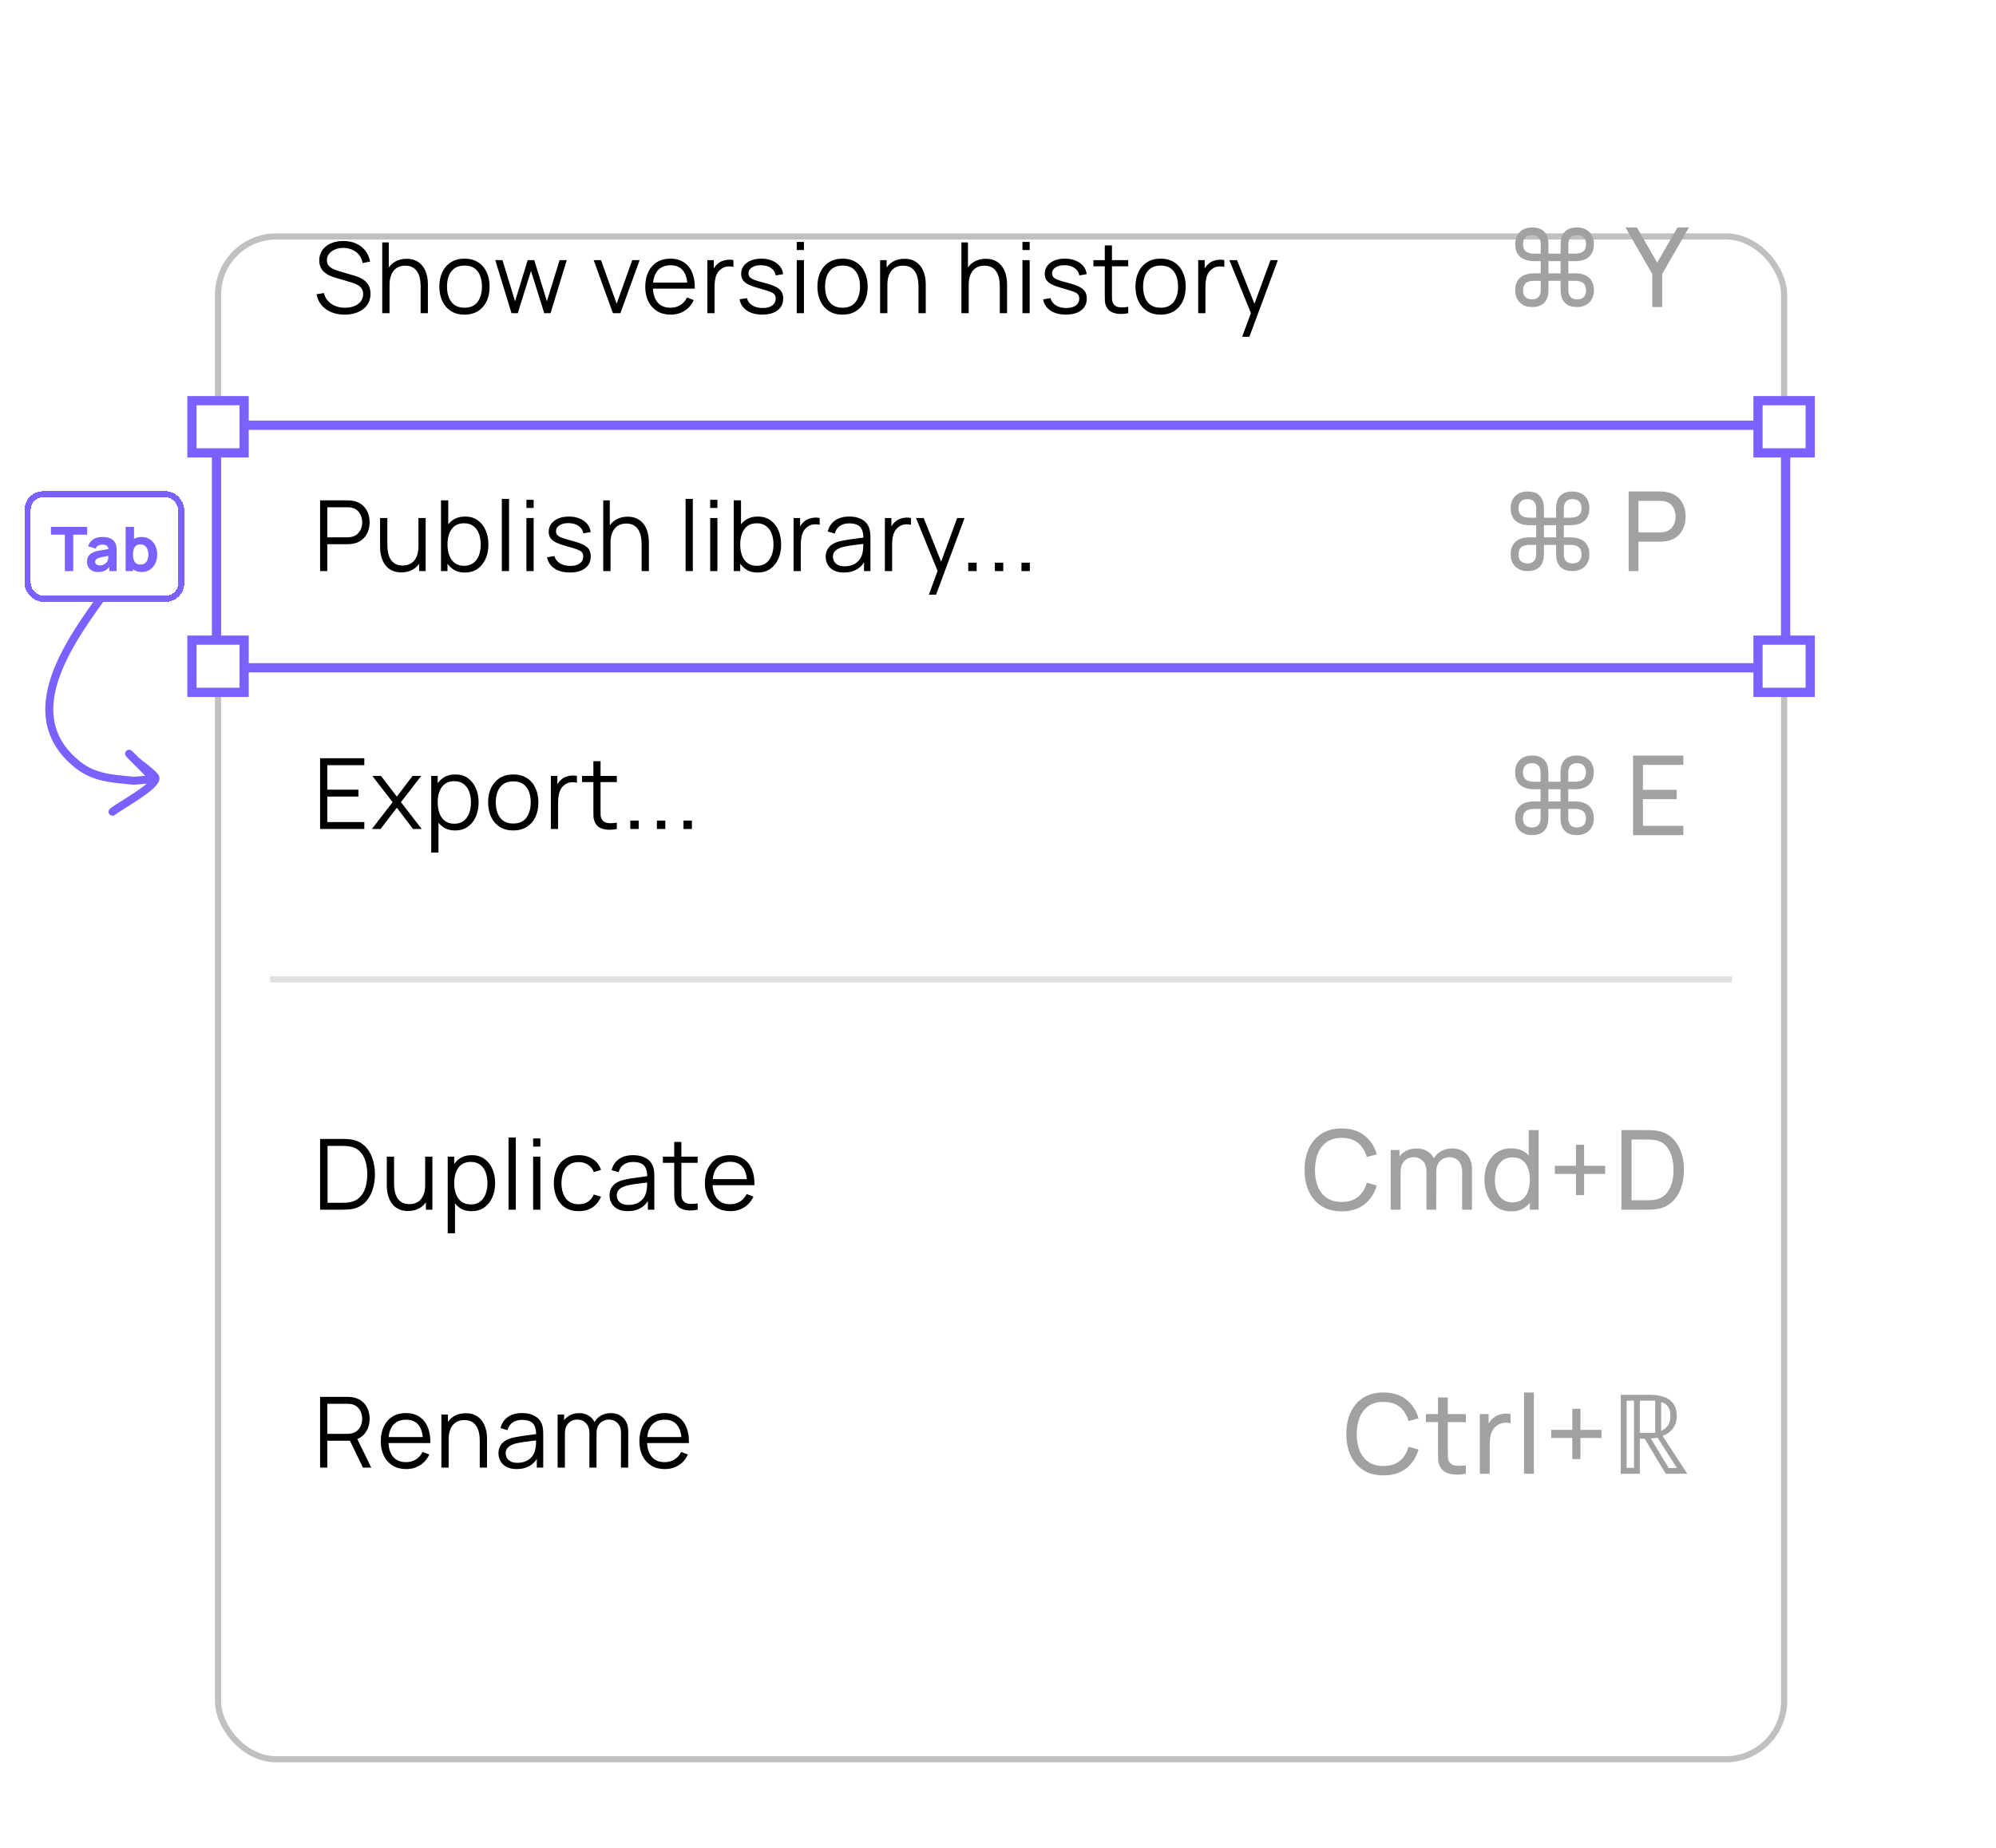 <?xml version="1.0" encoding="UTF-8"?> <svg xmlns="http://www.w3.org/2000/svg" width="325" height="301" viewBox="0 0 325 301" fill="none"> <g clip-path="url(#clip0_33_226549)"> <rect width="325" height="301" fill="white"></rect> <g filter="url(#filter0_dd_33_226549)"> <rect x="35" y="14" width="256" height="249" rx="10" fill="white"></rect> <rect x="35.5" y="14.5" width="255" height="248" rx="9.5" stroke="#C0C0C0"></rect> </g> <g filter="url(#filter1_d_33_226549)"> <path d="M56.12 50.24C55.315 50.24 54.589 50.107 53.944 49.84C53.304 49.568 52.773 49.184 52.352 48.688C51.936 48.192 51.664 47.603 51.536 46.92L52.736 46.72C52.928 47.467 53.333 48.053 53.952 48.48C54.571 48.901 55.309 49.112 56.168 49.112C56.733 49.112 57.24 49.024 57.688 48.848C58.136 48.667 58.488 48.411 58.744 48.08C59 47.749 59.128 47.357 59.128 46.904C59.128 46.605 59.075 46.352 58.968 46.144C58.861 45.931 58.72 45.755 58.544 45.616C58.368 45.477 58.176 45.363 57.968 45.272C57.76 45.176 57.557 45.099 57.36 45.04L54.44 44.168C54.088 44.067 53.763 43.939 53.464 43.784C53.165 43.624 52.904 43.435 52.68 43.216C52.461 42.992 52.291 42.731 52.168 42.432C52.045 42.133 51.984 41.792 51.984 41.408C51.984 40.757 52.155 40.195 52.496 39.72C52.837 39.245 53.304 38.88 53.896 38.624C54.488 38.368 55.163 38.243 55.92 38.248C56.688 38.248 57.373 38.384 57.976 38.656C58.584 38.928 59.085 39.317 59.48 39.824C59.875 40.325 60.136 40.92 60.264 41.608L59.032 41.832C58.952 41.331 58.768 40.896 58.48 40.528C58.192 40.16 57.824 39.877 57.376 39.68C56.933 39.477 56.445 39.373 55.912 39.368C55.395 39.368 54.933 39.456 54.528 39.632C54.128 39.803 53.811 40.037 53.576 40.336C53.341 40.635 53.224 40.976 53.224 41.36C53.224 41.749 53.331 42.061 53.544 42.296C53.763 42.531 54.029 42.715 54.344 42.848C54.664 42.981 54.973 43.091 55.272 43.176L57.528 43.84C57.763 43.904 58.037 43.997 58.352 44.12C58.672 44.237 58.981 44.408 59.28 44.632C59.584 44.851 59.835 45.139 60.032 45.496C60.229 45.853 60.328 46.307 60.328 46.856C60.328 47.389 60.221 47.867 60.008 48.288C59.8 48.709 59.504 49.064 59.12 49.352C58.741 49.64 58.296 49.859 57.784 50.008C57.277 50.163 56.723 50.24 56.12 50.24ZM68.488 50V45.592C68.488 45.112 68.443 44.672 68.352 44.272C68.261 43.867 68.115 43.515 67.912 43.216C67.715 42.912 67.456 42.677 67.136 42.512C66.822 42.347 66.438 42.264 65.984 42.264C65.568 42.264 65.2 42.336 64.88 42.48C64.566 42.624 64.299 42.832 64.08 43.104C63.867 43.371 63.704 43.696 63.592 44.08C63.48 44.464 63.424 44.901 63.424 45.392L62.592 45.208C62.592 44.323 62.747 43.579 63.056 42.976C63.365 42.373 63.792 41.917 64.336 41.608C64.88 41.299 65.504 41.144 66.208 41.144C66.725 41.144 67.176 41.224 67.56 41.384C67.95 41.544 68.278 41.76 68.544 42.032C68.816 42.304 69.035 42.616 69.2 42.968C69.365 43.315 69.486 43.685 69.56 44.08C69.635 44.469 69.672 44.859 69.672 45.248V50H68.488ZM62.24 50V38.48H63.304V44.984H63.424V50H62.24ZM75.625 50.24C74.766 50.24 74.033 50.045 73.425 49.656C72.817 49.267 72.35 48.728 72.025 48.04C71.7 47.352 71.537 46.563 71.537 45.672C71.537 44.765 71.702 43.971 72.033 43.288C72.364 42.605 72.833 42.075 73.441 41.696C74.054 41.312 74.782 41.12 75.625 41.12C76.489 41.12 77.225 41.315 77.833 41.704C78.446 42.088 78.913 42.624 79.233 43.312C79.558 43.995 79.721 44.781 79.721 45.672C79.721 46.579 79.558 47.376 79.233 48.064C78.908 48.747 78.438 49.28 77.825 49.664C77.212 50.048 76.478 50.24 75.625 50.24ZM75.625 49.112C76.585 49.112 77.3 48.795 77.769 48.16C78.238 47.52 78.473 46.691 78.473 45.672C78.473 44.627 78.236 43.795 77.761 43.176C77.292 42.557 76.58 42.248 75.625 42.248C74.98 42.248 74.446 42.395 74.025 42.688C73.609 42.976 73.297 43.379 73.089 43.896C72.886 44.408 72.785 45 72.785 45.672C72.785 46.712 73.025 47.547 73.505 48.176C73.985 48.8 74.692 49.112 75.625 49.112ZM83.282 50L80.642 41.352L81.818 41.36L83.866 48.072L85.922 41.36H86.994L89.05 48.072L91.114 41.36H92.282L89.642 50H88.618L86.458 43.12L84.306 50H83.282ZM99.8 50L96.664 41.36H97.856L100.408 48.464L102.944 41.36H104.152L101.016 50H99.8ZM109.201 50.24C108.359 50.24 107.628 50.053 107.009 49.68C106.396 49.307 105.919 48.781 105.577 48.104C105.236 47.427 105.065 46.632 105.065 45.72C105.065 44.776 105.233 43.96 105.569 43.272C105.905 42.584 106.377 42.053 106.985 41.68C107.599 41.307 108.321 41.12 109.153 41.12C110.007 41.12 110.735 41.317 111.337 41.712C111.94 42.101 112.396 42.661 112.705 43.392C113.015 44.123 113.156 44.995 113.129 46.008H111.929V45.592C111.908 44.472 111.665 43.627 111.201 43.056C110.743 42.485 110.071 42.2 109.185 42.2C108.257 42.2 107.545 42.501 107.049 43.104C106.559 43.707 106.313 44.565 106.313 45.68C106.313 46.768 106.559 47.613 107.049 48.216C107.545 48.813 108.247 49.112 109.153 49.112C109.772 49.112 110.311 48.971 110.769 48.688C111.233 48.4 111.599 47.987 111.865 47.448L112.961 47.872C112.62 48.624 112.116 49.208 111.449 49.624C110.788 50.035 110.039 50.24 109.201 50.24ZM105.897 46.008V45.024H112.497V46.008H105.897ZM115.173 50V41.36H116.229V43.44L116.021 43.168C116.117 42.912 116.243 42.677 116.397 42.464C116.552 42.245 116.72 42.067 116.901 41.928C117.125 41.731 117.387 41.581 117.685 41.48C117.984 41.373 118.285 41.312 118.589 41.296C118.893 41.275 119.171 41.296 119.421 41.36V42.464C119.107 42.384 118.763 42.365 118.389 42.408C118.016 42.451 117.672 42.6 117.357 42.856C117.069 43.08 116.853 43.349 116.709 43.664C116.565 43.973 116.469 44.304 116.421 44.656C116.373 45.003 116.349 45.347 116.349 45.688V50H115.173ZM124.119 50.232C123.106 50.232 122.271 50.013 121.615 49.576C120.965 49.139 120.565 48.531 120.415 47.752L121.615 47.552C121.743 48.043 122.034 48.435 122.487 48.728C122.946 49.016 123.511 49.16 124.183 49.16C124.839 49.16 125.357 49.024 125.735 48.752C126.114 48.475 126.303 48.099 126.303 47.624C126.303 47.357 126.242 47.141 126.119 46.976C126.002 46.805 125.759 46.648 125.391 46.504C125.023 46.36 124.474 46.189 123.743 45.992C122.959 45.779 122.346 45.565 121.903 45.352C121.461 45.139 121.146 44.893 120.959 44.616C120.773 44.333 120.679 43.989 120.679 43.584C120.679 43.093 120.818 42.664 121.095 42.296C121.373 41.923 121.757 41.635 122.247 41.432C122.738 41.224 123.309 41.12 123.959 41.12C124.61 41.12 125.191 41.227 125.703 41.44C126.221 41.648 126.637 41.941 126.951 42.32C127.266 42.699 127.453 43.139 127.511 43.64L126.311 43.856C126.231 43.349 125.978 42.949 125.551 42.656C125.13 42.357 124.594 42.203 123.943 42.192C123.33 42.176 122.831 42.293 122.447 42.544C122.063 42.789 121.871 43.117 121.871 43.528C121.871 43.757 121.941 43.955 122.079 44.12C122.218 44.28 122.469 44.432 122.831 44.576C123.199 44.72 123.722 44.877 124.399 45.048C125.194 45.251 125.818 45.464 126.271 45.688C126.725 45.912 127.047 46.176 127.239 46.48C127.431 46.784 127.527 47.16 127.527 47.608C127.527 48.424 127.223 49.067 126.615 49.536C126.013 50 125.181 50.232 124.119 50.232ZM129.73 39.72V38.4H130.906V39.72H129.73ZM129.73 50V41.36H130.906V50H129.73ZM137.182 50.24C136.323 50.24 135.59 50.045 134.982 49.656C134.374 49.267 133.907 48.728 133.582 48.04C133.256 47.352 133.094 46.563 133.094 45.672C133.094 44.765 133.259 43.971 133.59 43.288C133.92 42.605 134.39 42.075 134.998 41.696C135.611 41.312 136.339 41.12 137.182 41.12C138.046 41.12 138.782 41.315 139.39 41.704C140.003 42.088 140.47 42.624 140.79 43.312C141.115 43.995 141.278 44.781 141.278 45.672C141.278 46.579 141.115 47.376 140.79 48.064C140.464 48.747 139.995 49.28 139.382 49.664C138.768 50.048 138.035 50.24 137.182 50.24ZM137.182 49.112C138.142 49.112 138.856 48.795 139.326 48.16C139.795 47.52 140.03 46.691 140.03 45.672C140.03 44.627 139.792 43.795 139.318 43.176C138.848 42.557 138.136 42.248 137.182 42.248C136.536 42.248 136.003 42.395 135.582 42.688C135.166 42.976 134.854 43.379 134.646 43.896C134.443 44.408 134.342 45 134.342 45.672C134.342 46.712 134.582 47.547 135.062 48.176C135.542 48.8 136.248 49.112 137.182 49.112ZM149.551 50V45.592C149.551 45.112 149.506 44.672 149.415 44.272C149.325 43.867 149.178 43.515 148.975 43.216C148.778 42.912 148.519 42.677 148.199 42.512C147.885 42.347 147.501 42.264 147.047 42.264C146.631 42.264 146.263 42.336 145.943 42.48C145.629 42.624 145.362 42.832 145.143 43.104C144.93 43.371 144.767 43.696 144.655 44.08C144.543 44.464 144.487 44.901 144.487 45.392L143.655 45.208C143.655 44.323 143.81 43.579 144.119 42.976C144.429 42.373 144.855 41.917 145.399 41.608C145.943 41.299 146.567 41.144 147.271 41.144C147.789 41.144 148.239 41.224 148.623 41.384C149.013 41.544 149.341 41.76 149.607 42.032C149.879 42.304 150.098 42.616 150.263 42.968C150.429 43.315 150.549 43.685 150.623 44.08C150.698 44.469 150.735 44.859 150.735 45.248V50H149.551ZM143.303 50V41.36H144.367V43.488H144.487V50H143.303ZM162.792 50V45.592C162.792 45.112 162.747 44.672 162.656 44.272C162.565 43.867 162.419 43.515 162.216 43.216C162.019 42.912 161.76 42.677 161.44 42.512C161.125 42.347 160.741 42.264 160.288 42.264C159.872 42.264 159.504 42.336 159.184 42.48C158.869 42.624 158.603 42.832 158.384 43.104C158.171 43.371 158.008 43.696 157.896 44.08C157.784 44.464 157.728 44.901 157.728 45.392L156.896 45.208C156.896 44.323 157.051 43.579 157.36 42.976C157.669 42.373 158.096 41.917 158.64 41.608C159.184 41.299 159.808 41.144 160.512 41.144C161.029 41.144 161.48 41.224 161.864 41.384C162.253 41.544 162.581 41.76 162.848 42.032C163.12 42.304 163.339 42.616 163.504 42.968C163.669 43.315 163.789 43.685 163.864 44.08C163.939 44.469 163.976 44.859 163.976 45.248V50H162.792ZM156.544 50V38.48H157.608V44.984H157.728V50H156.544ZM166.481 39.72V38.4H167.657V39.72H166.481ZM166.481 50V41.36H167.657V50H166.481ZM173.548 50.232C172.535 50.232 171.7 50.013 171.044 49.576C170.393 49.139 169.993 48.531 169.844 47.752L171.044 47.552C171.172 48.043 171.463 48.435 171.916 48.728C172.375 49.016 172.94 49.16 173.612 49.16C174.268 49.16 174.785 49.024 175.164 48.752C175.543 48.475 175.732 48.099 175.732 47.624C175.732 47.357 175.671 47.141 175.548 46.976C175.431 46.805 175.188 46.648 174.82 46.504C174.452 46.36 173.903 46.189 173.172 45.992C172.388 45.779 171.775 45.565 171.332 45.352C170.889 45.139 170.575 44.893 170.388 44.616C170.201 44.333 170.108 43.989 170.108 43.584C170.108 43.093 170.247 42.664 170.524 42.296C170.801 41.923 171.185 41.635 171.676 41.432C172.167 41.224 172.737 41.12 173.388 41.12C174.039 41.12 174.62 41.227 175.132 41.44C175.649 41.648 176.065 41.941 176.38 42.32C176.695 42.699 176.881 43.139 176.94 43.64L175.74 43.856C175.66 43.349 175.407 42.949 174.98 42.656C174.559 42.357 174.023 42.203 173.372 42.192C172.759 42.176 172.26 42.293 171.876 42.544C171.492 42.789 171.3 43.117 171.3 43.528C171.3 43.757 171.369 43.955 171.508 44.12C171.647 44.28 171.897 44.432 172.26 44.576C172.628 44.72 173.151 44.877 173.828 45.048C174.623 45.251 175.247 45.464 175.7 45.688C176.153 45.912 176.476 46.176 176.668 46.48C176.86 46.784 176.956 47.16 176.956 47.608C176.956 48.424 176.652 49.067 176.044 49.536C175.441 50 174.609 50.232 173.548 50.232ZM183.703 50C183.218 50.101 182.738 50.141 182.263 50.12C181.794 50.099 181.372 49.997 180.999 49.816C180.631 49.635 180.351 49.352 180.159 48.968C180.004 48.648 179.919 48.325 179.903 48C179.892 47.669 179.887 47.293 179.887 46.872V38.96H181.055V46.824C181.055 47.187 181.058 47.491 181.063 47.736C181.074 47.976 181.13 48.189 181.231 48.376C181.423 48.733 181.727 48.947 182.143 49.016C182.564 49.085 183.084 49.069 183.703 48.968V50ZM178.039 42.368V41.36H183.703V42.368H178.039ZM188.969 50.24C188.111 50.24 187.377 50.045 186.769 49.656C186.161 49.267 185.695 48.728 185.369 48.04C185.044 47.352 184.881 46.563 184.881 45.672C184.881 44.765 185.047 43.971 185.377 43.288C185.708 42.605 186.177 42.075 186.785 41.696C187.399 41.312 188.127 41.12 188.969 41.12C189.833 41.12 190.569 41.315 191.177 41.704C191.791 42.088 192.257 42.624 192.577 43.312C192.903 43.995 193.065 44.781 193.065 45.672C193.065 46.579 192.903 47.376 192.577 48.064C192.252 48.747 191.783 49.28 191.169 49.664C190.556 50.048 189.823 50.24 188.969 50.24ZM188.969 49.112C189.929 49.112 190.644 48.795 191.113 48.16C191.583 47.52 191.817 46.691 191.817 45.672C191.817 44.627 191.58 43.795 191.105 43.176C190.636 42.557 189.924 42.248 188.969 42.248C188.324 42.248 187.791 42.395 187.369 42.688C186.953 42.976 186.641 43.379 186.433 43.896C186.231 44.408 186.129 45 186.129 45.672C186.129 46.712 186.369 47.547 186.849 48.176C187.329 48.8 188.036 49.112 188.969 49.112ZM195.099 50V41.36H196.155V43.44L195.947 43.168C196.043 42.912 196.168 42.677 196.323 42.464C196.478 42.245 196.646 42.067 196.827 41.928C197.051 41.731 197.312 41.581 197.611 41.48C197.91 41.373 198.211 41.312 198.515 41.296C198.819 41.275 199.096 41.296 199.347 41.36V42.464C199.032 42.384 198.688 42.365 198.315 42.408C197.942 42.451 197.598 42.6 197.283 42.856C196.995 43.08 196.779 43.349 196.635 43.664C196.491 43.973 196.395 44.304 196.347 44.656C196.299 45.003 196.275 45.347 196.275 45.688V50H195.099ZM202.256 53.84L203.928 49.304L203.952 50.648L200.168 41.36H201.416L204.52 49.128H204.008L206.872 41.36H208.072L203.432 53.84H202.256ZM52.12 92V80.48H56.568C56.68 80.48 56.805 80.485 56.944 80.496C57.088 80.501 57.232 80.517 57.376 80.544C57.979 80.635 58.488 80.845 58.904 81.176C59.325 81.501 59.643 81.912 59.856 82.408C60.075 82.904 60.184 83.453 60.184 84.056C60.184 84.653 60.075 85.2 59.856 85.696C59.637 86.192 59.317 86.605 58.896 86.936C58.48 87.261 57.973 87.469 57.376 87.56C57.232 87.581 57.088 87.597 56.944 87.608C56.805 87.619 56.68 87.624 56.568 87.624H53.296V92H52.12ZM53.296 86.504H56.536C56.632 86.504 56.744 86.499 56.872 86.488C57 86.477 57.125 86.459 57.248 86.432C57.643 86.347 57.965 86.184 58.216 85.944C58.472 85.704 58.661 85.419 58.784 85.088C58.912 84.757 58.976 84.413 58.976 84.056C58.976 83.699 58.912 83.355 58.784 83.024C58.661 82.688 58.472 82.4 58.216 82.16C57.965 81.92 57.643 81.757 57.248 81.672C57.125 81.645 57 81.629 56.872 81.624C56.744 81.613 56.632 81.608 56.536 81.608H53.296V86.504ZM65.349 92.216C64.832 92.216 64.378 92.136 63.989 91.976C63.605 91.816 63.277 91.6 63.005 91.328C62.738 91.056 62.522 90.747 62.357 90.4C62.192 90.048 62.072 89.677 61.997 89.288C61.922 88.893 61.885 88.501 61.885 88.112V83.36H63.069V87.768C63.069 88.243 63.114 88.683 63.205 89.088C63.296 89.493 63.44 89.848 63.637 90.152C63.84 90.451 64.098 90.683 64.413 90.848C64.733 91.013 65.12 91.096 65.573 91.096C65.989 91.096 66.354 91.024 66.669 90.88C66.989 90.736 67.256 90.531 67.469 90.264C67.688 89.992 67.853 89.664 67.965 89.28C68.077 88.891 68.133 88.453 68.133 87.968L68.965 88.152C68.965 89.037 68.81 89.781 68.501 90.384C68.192 90.987 67.765 91.443 67.221 91.752C66.677 92.061 66.053 92.216 65.349 92.216ZM68.253 92V89.872H68.133V83.36H69.309V92H68.253ZM75.694 92.24C74.899 92.24 74.227 92.04 73.678 91.64C73.129 91.235 72.713 90.688 72.43 90C72.147 89.307 72.006 88.531 72.006 87.672C72.006 86.797 72.147 86.019 72.43 85.336C72.718 84.648 73.139 84.107 73.694 83.712C74.249 83.317 74.931 83.12 75.742 83.12C76.531 83.12 77.209 83.32 77.774 83.72C78.339 84.12 78.771 84.664 79.07 85.352C79.374 86.04 79.526 86.813 79.526 87.672C79.526 88.536 79.374 89.312 79.07 90C78.766 90.688 78.329 91.235 77.758 91.64C77.187 92.04 76.499 92.24 75.694 92.24ZM71.806 92V80.48H72.99V85.496H72.862V92H71.806ZM75.574 91.144C76.177 91.144 76.678 90.992 77.078 90.688C77.478 90.384 77.776 89.971 77.974 89.448C78.177 88.92 78.278 88.328 78.278 87.672C78.278 87.021 78.179 86.435 77.982 85.912C77.784 85.389 77.483 84.976 77.078 84.672C76.678 84.368 76.168 84.216 75.55 84.216C74.947 84.216 74.446 84.363 74.046 84.656C73.651 84.949 73.355 85.357 73.158 85.88C72.96 86.397 72.862 86.995 72.862 87.672C72.862 88.339 72.96 88.936 73.158 89.464C73.355 89.987 73.654 90.397 74.054 90.696C74.454 90.995 74.96 91.144 75.574 91.144ZM81.711 92V80.24H82.887V92H81.711ZM85.715 81.72V80.4H86.891V81.72H85.715ZM85.715 92V83.36H86.891V92H85.715ZM92.782 92.232C91.768 92.232 90.934 92.013 90.278 91.576C89.627 91.139 89.227 90.531 89.078 89.752L90.278 89.552C90.406 90.043 90.696 90.435 91.15 90.728C91.608 91.016 92.174 91.16 92.846 91.16C93.502 91.16 94.019 91.024 94.398 90.752C94.776 90.475 94.966 90.099 94.966 89.624C94.966 89.357 94.904 89.141 94.782 88.976C94.664 88.805 94.422 88.648 94.054 88.504C93.686 88.36 93.136 88.189 92.406 87.992C91.622 87.779 91.008 87.565 90.566 87.352C90.123 87.139 89.808 86.893 89.622 86.616C89.435 86.333 89.342 85.989 89.342 85.584C89.342 85.093 89.48 84.664 89.758 84.296C90.035 83.923 90.419 83.635 90.91 83.432C91.4 83.224 91.971 83.12 92.622 83.12C93.272 83.12 93.854 83.227 94.366 83.44C94.883 83.648 95.299 83.941 95.614 84.32C95.928 84.699 96.115 85.139 96.174 85.64L94.974 85.856C94.894 85.349 94.64 84.949 94.214 84.656C93.792 84.357 93.256 84.203 92.606 84.192C91.992 84.176 91.494 84.293 91.11 84.544C90.726 84.789 90.534 85.117 90.534 85.528C90.534 85.757 90.603 85.955 90.742 86.12C90.88 86.28 91.131 86.432 91.494 86.576C91.862 86.72 92.384 86.877 93.062 87.048C93.856 87.251 94.48 87.464 94.934 87.688C95.387 87.912 95.71 88.176 95.902 88.48C96.094 88.784 96.19 89.16 96.19 89.608C96.19 90.424 95.886 91.067 95.278 91.536C94.675 92 93.843 92.232 92.782 92.232ZM104.473 92V87.592C104.473 87.112 104.427 86.672 104.337 86.272C104.246 85.867 104.099 85.515 103.897 85.216C103.699 84.912 103.441 84.677 103.121 84.512C102.806 84.347 102.422 84.264 101.969 84.264C101.553 84.264 101.185 84.336 100.865 84.48C100.55 84.624 100.283 84.832 100.065 85.104C99.852 85.371 99.689 85.696 99.577 86.08C99.465 86.464 99.409 86.901 99.409 87.392L98.577 87.208C98.577 86.323 98.731 85.579 99.041 84.976C99.35 84.373 99.777 83.917 100.321 83.608C100.865 83.299 101.489 83.144 102.193 83.144C102.71 83.144 103.161 83.224 103.545 83.384C103.934 83.544 104.262 83.76 104.529 84.032C104.801 84.304 105.019 84.616 105.185 84.968C105.35 85.315 105.47 85.685 105.545 86.08C105.619 86.469 105.657 86.859 105.657 87.248V92H104.473ZM98.225 92V80.48H99.289V86.984H99.409V92H98.225ZM111.634 92V80.24H112.81V92H111.634ZM115.637 81.72V80.4H116.813V81.72H115.637ZM115.637 92V83.36H116.813V92H115.637ZM123.36 92.24C122.565 92.24 121.893 92.04 121.344 91.64C120.795 91.235 120.379 90.688 120.096 90C119.813 89.307 119.672 88.531 119.672 87.672C119.672 86.797 119.813 86.019 120.096 85.336C120.384 84.648 120.805 84.107 121.36 83.712C121.915 83.317 122.597 83.12 123.408 83.12C124.197 83.12 124.875 83.32 125.44 83.72C126.005 84.12 126.437 84.664 126.736 85.352C127.04 86.04 127.192 86.813 127.192 87.672C127.192 88.536 127.04 89.312 126.736 90C126.432 90.688 125.995 91.235 125.424 91.64C124.853 92.04 124.165 92.24 123.36 92.24ZM119.472 92V80.48H120.656V85.496H120.528V92H119.472ZM123.24 91.144C123.843 91.144 124.344 90.992 124.744 90.688C125.144 90.384 125.443 89.971 125.64 89.448C125.843 88.92 125.944 88.328 125.944 87.672C125.944 87.021 125.845 86.435 125.648 85.912C125.451 85.389 125.149 84.976 124.744 84.672C124.344 84.368 123.835 84.216 123.216 84.216C122.613 84.216 122.112 84.363 121.712 84.656C121.317 84.949 121.021 85.357 120.824 85.88C120.627 86.397 120.528 86.995 120.528 87.672C120.528 88.339 120.627 88.936 120.824 89.464C121.021 89.987 121.32 90.397 121.72 90.696C122.12 90.995 122.627 91.144 123.24 91.144ZM129.217 92V83.36H130.273V85.44L130.065 85.168C130.161 84.912 130.287 84.677 130.441 84.464C130.596 84.245 130.764 84.067 130.945 83.928C131.169 83.731 131.431 83.581 131.729 83.48C132.028 83.373 132.329 83.312 132.633 83.296C132.937 83.275 133.215 83.296 133.465 83.36V84.464C133.151 84.384 132.807 84.365 132.433 84.408C132.06 84.451 131.716 84.6 131.401 84.856C131.113 85.08 130.897 85.349 130.753 85.664C130.609 85.973 130.513 86.304 130.465 86.656C130.417 87.003 130.393 87.347 130.393 87.688V92H129.217ZM137.396 92.24C136.745 92.24 136.198 92.123 135.756 91.888C135.318 91.653 134.99 91.341 134.772 90.952C134.553 90.563 134.444 90.139 134.444 89.68C134.444 89.211 134.537 88.811 134.724 88.48C134.916 88.144 135.174 87.869 135.5 87.656C135.83 87.443 136.212 87.28 136.644 87.168C137.081 87.061 137.564 86.968 138.092 86.888C138.625 86.803 139.145 86.731 139.652 86.672C140.164 86.608 140.612 86.547 140.996 86.488L140.58 86.744C140.596 85.891 140.43 85.259 140.084 84.848C139.737 84.437 139.134 84.232 138.276 84.232C137.684 84.232 137.182 84.365 136.772 84.632C136.366 84.899 136.081 85.32 135.916 85.896L134.772 85.56C134.969 84.787 135.366 84.187 135.964 83.76C136.561 83.333 137.337 83.12 138.292 83.12C139.081 83.12 139.75 83.269 140.3 83.568C140.854 83.861 141.246 84.288 141.476 84.848C141.582 85.099 141.652 85.379 141.684 85.688C141.716 85.997 141.732 86.312 141.732 86.632V92H140.684V89.832L140.988 89.96C140.694 90.701 140.238 91.267 139.62 91.656C139.001 92.045 138.26 92.24 137.396 92.24ZM137.532 91.224C138.081 91.224 138.561 91.125 138.972 90.928C139.382 90.731 139.713 90.461 139.964 90.12C140.214 89.773 140.377 89.384 140.452 88.952C140.516 88.675 140.55 88.371 140.556 88.04C140.561 87.704 140.564 87.453 140.564 87.288L141.012 87.52C140.612 87.573 140.177 87.627 139.708 87.68C139.244 87.733 138.785 87.795 138.332 87.864C137.884 87.933 137.478 88.016 137.116 88.112C136.87 88.181 136.633 88.28 136.404 88.408C136.174 88.531 135.985 88.696 135.836 88.904C135.692 89.112 135.62 89.371 135.62 89.68C135.62 89.931 135.681 90.173 135.804 90.408C135.932 90.643 136.134 90.837 136.412 90.992C136.694 91.147 137.068 91.224 137.532 91.224ZM144.083 92V83.36H145.139V85.44L144.931 85.168C145.027 84.912 145.152 84.677 145.307 84.464C145.462 84.245 145.63 84.067 145.811 83.928C146.035 83.731 146.296 83.581 146.595 83.48C146.894 83.373 147.195 83.312 147.499 83.296C147.803 83.275 148.08 83.296 148.331 83.36V84.464C148.016 84.384 147.672 84.365 147.299 84.408C146.926 84.451 146.582 84.6 146.267 84.856C145.979 85.08 145.763 85.349 145.619 85.664C145.475 85.973 145.379 86.304 145.331 86.656C145.283 87.003 145.259 87.347 145.259 87.688V92H144.083ZM151.24 95.84L152.912 91.304L152.936 92.648L149.152 83.36H150.4L153.504 91.128H152.992L155.856 83.36H157.056L152.416 95.84H151.24ZM157.657 92V90.632H159.025V92H157.657ZM161.989 92V90.632H163.357V92H161.989ZM166.32 92V90.632H167.688V92H166.32ZM52.12 134V122.48H59.32V123.608H53.296V127.592H58.36V128.72H53.296V132.872H59.32V134H52.12ZM60.554 134L63.93 129.632L60.626 125.36H62.034L64.618 128.728L67.178 125.36H68.586L65.282 129.632L68.666 134H67.25L64.618 130.536L61.97 134H60.554ZM74.1 134.24C73.305 134.24 72.633 134.04 72.084 133.64C71.535 133.235 71.119 132.688 70.836 132C70.553 131.307 70.412 130.531 70.412 129.672C70.412 128.797 70.553 128.019 70.836 127.336C71.124 126.648 71.545 126.107 72.1 125.712C72.655 125.317 73.337 125.12 74.148 125.12C74.937 125.12 75.615 125.32 76.18 125.72C76.745 126.12 77.177 126.664 77.476 127.352C77.78 128.04 77.932 128.813 77.932 129.672C77.932 130.536 77.78 131.312 77.476 132C77.172 132.688 76.735 133.235 76.164 133.64C75.593 134.04 74.905 134.24 74.1 134.24ZM70.212 137.84V125.36H71.268V131.864H71.396V137.84H70.212ZM73.98 133.144C74.583 133.144 75.084 132.992 75.484 132.688C75.884 132.384 76.183 131.971 76.38 131.448C76.583 130.92 76.684 130.328 76.684 129.672C76.684 129.021 76.585 128.435 76.388 127.912C76.191 127.389 75.889 126.976 75.484 126.672C75.084 126.368 74.575 126.216 73.956 126.216C73.353 126.216 72.852 126.363 72.452 126.656C72.057 126.949 71.761 127.357 71.564 127.88C71.367 128.397 71.268 128.995 71.268 129.672C71.268 130.339 71.367 130.936 71.564 131.464C71.761 131.987 72.06 132.397 72.46 132.696C72.86 132.995 73.367 133.144 73.98 133.144ZM83.566 134.24C82.707 134.24 81.974 134.045 81.366 133.656C80.758 133.267 80.291 132.728 79.966 132.04C79.64 131.352 79.478 130.563 79.478 129.672C79.478 128.765 79.643 127.971 79.974 127.288C80.304 126.605 80.774 126.075 81.382 125.696C81.995 125.312 82.723 125.12 83.566 125.12C84.43 125.12 85.166 125.315 85.774 125.704C86.387 126.088 86.854 126.624 87.174 127.312C87.499 127.995 87.662 128.781 87.662 129.672C87.662 130.579 87.499 131.376 87.174 132.064C86.848 132.747 86.379 133.28 85.766 133.664C85.152 134.048 84.419 134.24 83.566 134.24ZM83.566 133.112C84.526 133.112 85.24 132.795 85.71 132.16C86.179 131.52 86.414 130.691 86.414 129.672C86.414 128.627 86.176 127.795 85.702 127.176C85.232 126.557 84.52 126.248 83.566 126.248C82.92 126.248 82.387 126.395 81.966 126.688C81.55 126.976 81.238 127.379 81.03 127.896C80.827 128.408 80.726 129 80.726 129.672C80.726 130.712 80.966 131.547 81.446 132.176C81.926 132.8 82.632 133.112 83.566 133.112ZM89.695 134V125.36H90.751V127.44L90.543 127.168C90.639 126.912 90.764 126.677 90.919 126.464C91.074 126.245 91.242 126.067 91.423 125.928C91.647 125.731 91.909 125.581 92.207 125.48C92.506 125.373 92.807 125.312 93.111 125.296C93.415 125.275 93.692 125.296 93.943 125.36V126.464C93.629 126.384 93.284 126.365 92.911 126.408C92.538 126.451 92.194 126.6 91.879 126.856C91.591 127.08 91.375 127.349 91.231 127.664C91.087 127.973 90.991 128.304 90.943 128.656C90.895 129.003 90.871 129.347 90.871 129.688V134H89.695ZM100.434 134C99.948 134.101 99.468 134.141 98.994 134.12C98.524 134.099 98.103 133.997 97.73 133.816C97.362 133.635 97.082 133.352 96.89 132.968C96.735 132.648 96.65 132.325 96.634 132C96.623 131.669 96.618 131.293 96.618 130.872V122.96H97.786V130.824C97.786 131.187 97.788 131.491 97.794 131.736C97.804 131.976 97.86 132.189 97.962 132.376C98.154 132.733 98.458 132.947 98.874 133.016C99.295 133.085 99.815 133.069 100.434 132.968V134ZM94.77 126.368V125.36H100.434V126.368H94.77ZM102.629 134V132.632H103.997V134H102.629ZM106.96 134V132.632H108.328V134H106.96ZM111.291 134V132.632H112.659V134H111.291Z" fill="black"></path> </g> <g filter="url(#filter2_d_33_226549)"> <path d="M249.468 49C247.794 49 246.714 47.938 246.714 46.282C246.714 44.536 247.758 43.51 249.81 43.51H250.872V41.53H249.81C247.758 41.53 246.714 40.504 246.714 38.758C246.714 37.102 247.794 36.04 249.468 36.04C251.484 36.04 252.132 37.3 252.132 38.812V40.306H254.112V38.812C254.112 37.3 254.76 36.04 256.776 36.04C258.45 36.04 259.53 37.102 259.53 38.758C259.53 40.504 258.486 41.53 256.434 41.53H255.372V43.51H256.434C258.486 43.51 259.53 44.536 259.53 46.282C259.53 47.938 258.45 49 256.776 49C254.76 49 254.112 47.74 254.112 46.228V44.734H252.132V46.228C252.132 47.74 251.484 49 249.468 49ZM255.372 38.776V40.306H256.434C257.712 40.306 258.252 39.784 258.252 38.758C258.252 37.696 257.622 37.282 256.776 37.282C255.84 37.282 255.372 37.858 255.372 38.776ZM249.81 40.306H250.872V38.776C250.872 37.858 250.404 37.282 249.468 37.282C248.622 37.282 247.992 37.696 247.992 38.758C247.992 39.784 248.532 40.306 249.81 40.306ZM252.132 43.51H254.112V41.53H252.132V43.51ZM249.468 47.758C250.404 47.758 250.872 47.182 250.872 46.264V44.734H249.81C248.532 44.734 247.992 45.256 247.992 46.282C247.992 47.344 248.622 47.758 249.468 47.758ZM255.372 46.264C255.372 47.182 255.84 47.758 256.776 47.758C257.622 47.758 258.252 47.344 258.252 46.282C258.252 45.256 257.712 44.734 256.434 44.734H255.372V46.264ZM269.029 49V43.609L264.664 36.04H266.527L269.839 41.773L273.142 36.04H275.005L270.649 43.609V49H269.029ZM248.729 92C247.055 92 245.975 90.938 245.975 89.282C245.975 87.536 247.019 86.51 249.071 86.51H250.133V84.53H249.071C247.019 84.53 245.975 83.504 245.975 81.758C245.975 80.102 247.055 79.04 248.729 79.04C250.745 79.04 251.393 80.3 251.393 81.812V83.306H253.373V81.812C253.373 80.3 254.021 79.04 256.037 79.04C257.711 79.04 258.791 80.102 258.791 81.758C258.791 83.504 257.747 84.53 255.695 84.53H254.633V86.51H255.695C257.747 86.51 258.791 87.536 258.791 89.282C258.791 90.938 257.711 92 256.037 92C254.021 92 253.373 90.74 253.373 89.228V87.734H251.393V89.228C251.393 90.74 250.745 92 248.729 92ZM254.633 81.776V83.306H255.695C256.973 83.306 257.513 82.784 257.513 81.758C257.513 80.696 256.883 80.282 256.037 80.282C255.101 80.282 254.633 80.858 254.633 81.776ZM249.071 83.306H250.133V81.776C250.133 80.858 249.665 80.282 248.729 80.282C247.883 80.282 247.253 80.696 247.253 81.758C247.253 82.784 247.793 83.306 249.071 83.306ZM251.393 86.51H253.373V84.53H251.393V86.51ZM248.729 90.758C249.665 90.758 250.133 90.182 250.133 89.264V87.734H249.071C247.793 87.734 247.253 88.256 247.253 89.282C247.253 90.344 247.883 90.758 248.729 90.758ZM254.633 89.264C254.633 90.182 255.101 90.758 256.037 90.758C256.883 90.758 257.513 90.344 257.513 89.282C257.513 88.256 256.973 87.734 255.695 87.734H254.633V89.264ZM265.186 92V79.04H270.307C270.433 79.04 270.583 79.046 270.757 79.058C270.931 79.064 271.099 79.082 271.261 79.112C271.963 79.22 272.551 79.46 273.025 79.832C273.505 80.204 273.865 80.675 274.105 81.245C274.345 81.809 274.465 82.436 274.465 83.126C274.465 83.81 274.342 84.437 274.096 85.007C273.856 85.571 273.496 86.042 273.016 86.42C272.542 86.792 271.957 87.032 271.261 87.14C271.099 87.164 270.931 87.182 270.757 87.194C270.583 87.206 270.433 87.212 270.307 87.212H266.788V92H265.186ZM266.788 85.691H270.253C270.367 85.691 270.496 85.685 270.64 85.673C270.79 85.661 270.931 85.64 271.063 85.61C271.477 85.514 271.813 85.34 272.071 85.088C272.335 84.83 272.527 84.53 272.647 84.188C272.767 83.84 272.827 83.486 272.827 83.126C272.827 82.766 272.767 82.415 272.647 82.073C272.527 81.725 272.335 81.422 272.071 81.164C271.813 80.906 271.477 80.732 271.063 80.642C270.931 80.606 270.79 80.585 270.64 80.579C270.496 80.567 270.367 80.561 270.253 80.561H266.788V85.691ZM249.45 135C247.776 135 246.696 133.938 246.696 132.282C246.696 130.536 247.74 129.51 249.792 129.51H250.854V127.53H249.792C247.74 127.53 246.696 126.504 246.696 124.758C246.696 123.102 247.776 122.04 249.45 122.04C251.466 122.04 252.114 123.3 252.114 124.812V126.306H254.094V124.812C254.094 123.3 254.742 122.04 256.758 122.04C258.432 122.04 259.512 123.102 259.512 124.758C259.512 126.504 258.468 127.53 256.416 127.53H255.354V129.51H256.416C258.468 129.51 259.512 130.536 259.512 132.282C259.512 133.938 258.432 135 256.758 135C254.742 135 254.094 133.74 254.094 132.228V130.734H252.114V132.228C252.114 133.74 251.466 135 249.45 135ZM255.354 124.776V126.306H256.416C257.694 126.306 258.234 125.784 258.234 124.758C258.234 123.696 257.604 123.282 256.758 123.282C255.822 123.282 255.354 123.858 255.354 124.776ZM249.792 126.306H250.854V124.776C250.854 123.858 250.386 123.282 249.45 123.282C248.604 123.282 247.974 123.696 247.974 124.758C247.974 125.784 248.514 126.306 249.792 126.306ZM252.114 129.51H254.094V127.53H252.114V129.51ZM249.45 133.758C250.386 133.758 250.854 133.182 250.854 132.264V130.734H249.792C248.514 130.734 247.974 131.256 247.974 132.282C247.974 133.344 248.604 133.758 249.45 133.758ZM255.354 132.264C255.354 133.182 255.822 133.758 256.758 133.758C257.604 133.758 258.234 133.344 258.234 132.282C258.234 131.256 257.694 130.734 256.416 130.734H255.354V132.264ZM265.906 135V122.04H274.096V123.561H267.508V127.62H273.016V129.141H267.508V133.479H274.096V135H265.906Z" fill="#A1A1A1"></path> </g> <g filter="url(#filter3_d_33_226549)"> <path d="M218.468 196.27C217.178 196.27 216.083 195.985 215.183 195.415C214.283 194.845 213.596 194.053 213.122 193.039C212.654 192.025 212.42 190.852 212.42 189.52C212.42 188.188 212.654 187.015 213.122 186.001C213.596 184.987 214.283 184.195 215.183 183.625C216.083 183.055 217.178 182.77 218.468 182.77C219.968 182.77 221.201 183.151 222.167 183.913C223.139 184.675 223.808 185.701 224.174 186.991L222.545 187.423C222.281 186.457 221.81 185.695 221.132 185.137C220.454 184.579 219.566 184.3 218.468 184.3C217.502 184.3 216.698 184.519 216.056 184.957C215.414 185.395 214.931 186.007 214.607 186.793C214.283 187.573 214.118 188.482 214.112 189.52C214.106 190.552 214.265 191.461 214.589 192.247C214.913 193.027 215.399 193.639 216.047 194.083C216.695 194.521 217.502 194.74 218.468 194.74C219.566 194.74 220.454 194.461 221.132 193.903C221.81 193.339 222.281 192.577 222.545 191.617L224.174 192.049C223.808 193.333 223.139 194.359 222.167 195.127C221.201 195.889 219.968 196.27 218.468 196.27ZM238.069 196L238.078 189.781C238.078 189.055 237.883 188.488 237.493 188.08C237.109 187.666 236.608 187.459 235.99 187.459C235.63 187.459 235.288 187.543 234.964 187.711C234.64 187.873 234.376 188.131 234.172 188.485C233.968 188.833 233.866 189.28 233.866 189.826L233.02 189.484C233.008 188.794 233.149 188.191 233.443 187.675C233.743 187.153 234.151 186.748 234.667 186.46C235.183 186.172 235.765 186.028 236.413 186.028C237.427 186.028 238.225 186.337 238.807 186.955C239.389 187.567 239.68 188.392 239.68 189.43L239.671 196H238.069ZM226.441 196V186.28H227.872V188.881H228.052V196H226.441ZM232.264 196L232.273 189.844C232.273 189.1 232.081 188.518 231.697 188.098C231.313 187.672 230.803 187.459 230.167 187.459C229.537 187.459 229.027 187.675 228.637 188.107C228.247 188.539 228.052 189.112 228.052 189.826L227.206 189.322C227.206 188.692 227.356 188.128 227.656 187.63C227.956 187.132 228.364 186.742 228.88 186.46C229.396 186.172 229.981 186.028 230.635 186.028C231.289 186.028 231.859 186.166 232.345 186.442C232.831 186.718 233.206 187.114 233.47 187.63C233.734 188.14 233.866 188.749 233.866 189.457L233.857 196H232.264ZM246.055 196.27C245.149 196.27 244.372 196.045 243.724 195.595C243.076 195.139 242.575 194.524 242.221 193.75C241.873 192.976 241.699 192.103 241.699 191.131C241.699 190.159 241.873 189.286 242.221 188.512C242.575 187.738 243.076 187.129 243.724 186.685C244.372 186.235 245.146 186.01 246.046 186.01C246.964 186.01 247.735 186.232 248.359 186.676C248.983 187.12 249.454 187.729 249.772 188.503C250.096 189.277 250.258 190.153 250.258 191.131C250.258 192.097 250.096 192.97 249.772 193.75C249.454 194.524 248.983 195.139 248.359 195.595C247.735 196.045 246.967 196.27 246.055 196.27ZM246.253 194.803C246.907 194.803 247.444 194.647 247.864 194.335C248.284 194.017 248.593 193.582 248.791 193.03C248.995 192.472 249.097 191.839 249.097 191.131C249.097 190.411 248.995 189.778 248.791 189.232C248.593 188.68 248.287 188.251 247.873 187.945C247.459 187.633 246.934 187.477 246.298 187.477C245.638 187.477 245.092 187.639 244.66 187.963C244.234 188.287 243.916 188.725 243.706 189.277C243.502 189.829 243.4 190.447 243.4 191.131C243.4 191.821 243.505 192.445 243.715 193.003C243.925 193.555 244.24 193.993 244.66 194.317C245.086 194.641 245.617 194.803 246.253 194.803ZM249.097 196V188.845H248.917V183.04H250.528V196H249.097ZM256.61 193.615V190.177H253.172V188.854H256.61V185.425H257.933V188.854H261.362V190.177H257.933V193.615H256.61ZM264.008 196V183.04H268.004C268.136 183.04 268.367 183.043 268.697 183.049C269.027 183.055 269.342 183.079 269.642 183.121C270.644 183.253 271.481 183.619 272.153 184.219C272.831 184.813 273.341 185.569 273.683 186.487C274.025 187.405 274.196 188.416 274.196 189.52C274.196 190.624 274.025 191.635 273.683 192.553C273.341 193.471 272.831 194.23 272.153 194.83C271.481 195.424 270.644 195.787 269.642 195.919C269.342 195.955 269.024 195.979 268.688 195.991C268.358 195.997 268.13 196 268.004 196H264.008ZM265.655 194.47H268.004C268.232 194.47 268.487 194.464 268.769 194.452C269.051 194.434 269.297 194.407 269.507 194.371C270.215 194.239 270.788 193.942 271.226 193.48C271.664 193.018 271.985 192.442 272.189 191.752C272.393 191.062 272.495 190.318 272.495 189.52C272.495 188.704 272.39 187.951 272.18 187.261C271.976 186.571 271.655 185.998 271.217 185.542C270.779 185.086 270.209 184.795 269.507 184.669C269.297 184.627 269.048 184.6 268.76 184.588C268.472 184.576 268.22 184.57 268.004 184.57H265.655V194.47ZM225.267 239.27C223.977 239.27 222.882 238.985 221.982 238.415C221.082 237.845 220.395 237.053 219.921 236.039C219.453 235.025 219.219 233.852 219.219 232.52C219.219 231.188 219.453 230.015 219.921 229.001C220.395 227.987 221.082 227.195 221.982 226.625C222.882 226.055 223.977 225.77 225.267 225.77C226.767 225.77 228 226.151 228.966 226.913C229.938 227.675 230.607 228.701 230.973 229.991L229.344 230.423C229.08 229.457 228.609 228.695 227.931 228.137C227.253 227.579 226.365 227.3 225.267 227.3C224.301 227.3 223.497 227.519 222.855 227.957C222.213 228.395 221.73 229.007 221.406 229.793C221.082 230.573 220.917 231.482 220.911 232.52C220.905 233.552 221.064 234.461 221.388 235.247C221.712 236.027 222.198 236.639 222.846 237.083C223.494 237.521 224.301 237.74 225.267 237.74C226.365 237.74 227.253 237.461 227.931 236.903C228.609 236.339 229.08 235.577 229.344 234.617L230.973 235.049C230.607 236.333 229.938 237.359 228.966 238.127C228 238.889 226.767 239.27 225.267 239.27ZM238.677 239C238.101 239.114 237.531 239.159 236.967 239.135C236.409 239.117 235.911 239.006 235.473 238.802C235.035 238.592 234.702 238.268 234.474 237.83C234.282 237.446 234.177 237.059 234.159 236.669C234.147 236.273 234.141 235.826 234.141 235.328V226.58H235.743V235.256C235.743 235.652 235.746 235.991 235.752 236.273C235.764 236.555 235.827 236.798 235.941 237.002C236.157 237.386 236.499 237.611 236.967 237.677C237.441 237.743 238.011 237.725 238.677 237.623V239ZM232.17 230.603V229.28H238.677V230.603H232.17ZM240.952 239V229.28H242.383V231.629L242.149 231.323C242.263 231.023 242.41 230.747 242.59 230.495C242.776 230.243 242.983 230.036 243.211 229.874C243.463 229.67 243.748 229.514 244.066 229.406C244.384 229.298 244.708 229.235 245.038 229.217C245.368 229.193 245.677 229.214 245.965 229.28V230.783C245.629 230.693 245.26 230.669 244.858 230.711C244.456 230.753 244.084 230.9 243.742 231.152C243.43 231.374 243.187 231.644 243.013 231.962C242.845 232.28 242.728 232.625 242.662 232.997C242.596 233.363 242.563 233.738 242.563 234.122V239H240.952ZM248.15 239V225.77H249.752V239H248.15ZM256.012 236.615V233.177H252.574V231.854H256.012V228.425H257.335V231.854H260.764V233.177H257.335V236.615H256.012ZM263.896 239V226.148H268.558C270.094 226.148 271.222 226.448 271.942 227.048C272.662 227.636 273.022 228.476 273.022 229.568C273.022 230.36 272.818 231.038 272.41 231.602C272.014 232.154 271.45 232.568 270.718 232.844L274.732 239H271.222L267.784 233.294H267.01V239H263.896ZM264.85 238.046H266.056V227.102H264.85V238.046ZM271.708 238.064H273.04L269.89 233.114C269.53 233.186 269.164 233.234 268.792 233.258L271.708 238.064ZM267.01 232.34H269.512V227.102H267.01V232.34ZM270.484 232.034C270.916 231.83 271.27 231.548 271.546 231.188C271.834 230.828 271.978 230.288 271.978 229.568C271.978 228.908 271.852 228.41 271.6 228.074C271.348 227.726 270.976 227.474 270.484 227.318V232.034Z" fill="#A1A1A1"></path> </g> <g filter="url(#filter4_d_33_226549)"> <path d="M52.12 196V184.48H55.616C55.739 184.48 55.947 184.483 56.24 184.488C56.539 184.493 56.824 184.515 57.096 184.552C57.971 184.675 58.701 185 59.288 185.528C59.875 186.056 60.315 186.728 60.608 187.544C60.901 188.36 61.048 189.259 61.048 190.24C61.048 191.221 60.901 192.12 60.608 192.936C60.315 193.752 59.875 194.424 59.288 194.952C58.701 195.48 57.971 195.805 57.096 195.928C56.829 195.96 56.544 195.981 56.24 195.992C55.936 195.997 55.728 196 55.616 196H52.12ZM53.336 194.872H55.616C55.835 194.872 56.069 194.867 56.32 194.856C56.576 194.84 56.795 194.813 56.976 194.776C57.648 194.659 58.189 194.387 58.6 193.96C59.016 193.533 59.32 193 59.512 192.36C59.704 191.715 59.8 191.008 59.8 190.24C59.8 189.467 59.704 188.757 59.512 188.112C59.32 187.467 59.016 186.933 58.6 186.512C58.184 186.091 57.643 185.821 56.976 185.704C56.795 185.667 56.573 185.643 56.312 185.632C56.056 185.616 55.824 185.608 55.616 185.608H53.336V194.872ZM66.443 196.216C65.925 196.216 65.472 196.136 65.083 195.976C64.699 195.816 64.371 195.6 64.099 195.328C63.832 195.056 63.616 194.747 63.451 194.4C63.285 194.048 63.166 193.677 63.091 193.288C63.016 192.893 62.979 192.501 62.979 192.112V187.36H64.163V191.768C64.163 192.243 64.208 192.683 64.299 193.088C64.389 193.493 64.534 193.848 64.731 194.152C64.933 194.451 65.192 194.683 65.507 194.848C65.827 195.013 66.213 195.096 66.667 195.096C67.083 195.096 67.448 195.024 67.763 194.88C68.083 194.736 68.35 194.531 68.563 194.264C68.781 193.992 68.947 193.664 69.059 193.28C69.171 192.891 69.227 192.453 69.227 191.968L70.059 192.152C70.059 193.037 69.904 193.781 69.595 194.384C69.285 194.987 68.859 195.443 68.315 195.752C67.771 196.061 67.147 196.216 66.443 196.216ZM69.347 196V193.872H69.227V187.36H70.403V196H69.347ZM76.788 196.24C75.993 196.24 75.321 196.04 74.772 195.64C74.222 195.235 73.806 194.688 73.524 194C73.241 193.307 73.1 192.531 73.1 191.672C73.1 190.797 73.241 190.019 73.524 189.336C73.812 188.648 74.233 188.107 74.788 187.712C75.342 187.317 76.025 187.12 76.836 187.12C77.625 187.12 78.302 187.32 78.868 187.72C79.433 188.12 79.865 188.664 80.164 189.352C80.468 190.04 80.62 190.813 80.62 191.672C80.62 192.536 80.468 193.312 80.164 194C79.86 194.688 79.422 195.235 78.852 195.64C78.281 196.04 77.593 196.24 76.788 196.24ZM72.9 199.84V187.36H73.956V193.864H74.084V199.84H72.9ZM76.668 195.144C77.27 195.144 77.772 194.992 78.172 194.688C78.572 194.384 78.87 193.971 79.068 193.448C79.27 192.92 79.372 192.328 79.372 191.672C79.372 191.021 79.273 190.435 79.076 189.912C78.878 189.389 78.577 188.976 78.172 188.672C77.772 188.368 77.262 188.216 76.644 188.216C76.041 188.216 75.54 188.363 75.14 188.656C74.745 188.949 74.449 189.357 74.252 189.88C74.054 190.397 73.956 190.995 73.956 191.672C73.956 192.339 74.054 192.936 74.252 193.464C74.449 193.987 74.748 194.397 75.148 194.696C75.548 194.995 76.054 195.144 76.668 195.144ZM82.805 196V184.24H83.981V196H82.805ZM86.808 185.72V184.4H87.984V185.72H86.808ZM86.808 196V187.36H87.984V196H86.808ZM94.236 196.24C93.366 196.24 92.63 196.045 92.028 195.656C91.425 195.267 90.966 194.731 90.651 194.048C90.342 193.36 90.182 192.571 90.171 191.68C90.182 190.773 90.347 189.979 90.668 189.296C90.987 188.608 91.449 188.075 92.052 187.696C92.654 187.312 93.385 187.12 94.243 187.12C95.118 187.12 95.878 187.333 96.523 187.76C97.174 188.187 97.62 188.771 97.859 189.512L96.707 189.88C96.505 189.363 96.182 188.963 95.74 188.68C95.302 188.392 94.801 188.248 94.236 188.248C93.601 188.248 93.076 188.395 92.659 188.688C92.243 188.976 91.934 189.379 91.731 189.896C91.529 190.413 91.425 191.008 91.419 191.68C91.43 192.715 91.67 193.547 92.139 194.176C92.609 194.8 93.308 195.112 94.236 195.112C94.822 195.112 95.321 194.979 95.731 194.712C96.147 194.44 96.462 194.045 96.675 193.528L97.859 193.88C97.54 194.648 97.07 195.235 96.451 195.64C95.833 196.04 95.094 196.24 94.236 196.24ZM102.205 196.24C101.554 196.24 101.007 196.123 100.565 195.888C100.127 195.653 99.799 195.341 99.581 194.952C99.362 194.563 99.253 194.139 99.253 193.68C99.253 193.211 99.346 192.811 99.533 192.48C99.725 192.144 99.984 191.869 100.309 191.656C100.639 191.443 101.021 191.28 101.453 191.168C101.89 191.061 102.373 190.968 102.901 190.888C103.434 190.803 103.954 190.731 104.461 190.672C104.973 190.608 105.421 190.547 105.805 190.488L105.389 190.744C105.405 189.891 105.239 189.259 104.893 188.848C104.546 188.437 103.943 188.232 103.085 188.232C102.493 188.232 101.991 188.365 101.581 188.632C101.175 188.899 100.89 189.32 100.725 189.896L99.581 189.56C99.778 188.787 100.175 188.187 100.773 187.76C101.37 187.333 102.146 187.12 103.101 187.12C103.89 187.12 104.559 187.269 105.109 187.568C105.663 187.861 106.055 188.288 106.285 188.848C106.391 189.099 106.461 189.379 106.493 189.688C106.525 189.997 106.541 190.312 106.541 190.632V196H105.493V193.832L105.797 193.96C105.503 194.701 105.047 195.267 104.429 195.656C103.81 196.045 103.069 196.24 102.205 196.24ZM102.341 195.224C102.89 195.224 103.37 195.125 103.781 194.928C104.191 194.731 104.522 194.461 104.773 194.12C105.023 193.773 105.186 193.384 105.261 192.952C105.325 192.675 105.359 192.371 105.365 192.04C105.37 191.704 105.373 191.453 105.373 191.288L105.821 191.52C105.421 191.573 104.986 191.627 104.517 191.68C104.053 191.733 103.594 191.795 103.141 191.864C102.693 191.933 102.287 192.016 101.925 192.112C101.679 192.181 101.442 192.28 101.213 192.408C100.983 192.531 100.794 192.696 100.645 192.904C100.501 193.112 100.429 193.371 100.429 193.68C100.429 193.931 100.49 194.173 100.613 194.408C100.741 194.643 100.943 194.837 101.221 194.992C101.503 195.147 101.877 195.224 102.341 195.224ZM113.596 196C113.111 196.101 112.631 196.141 112.156 196.12C111.687 196.099 111.266 195.997 110.892 195.816C110.524 195.635 110.244 195.352 110.052 194.968C109.898 194.648 109.812 194.325 109.796 194C109.786 193.669 109.78 193.293 109.78 192.872V184.96H110.948V192.824C110.948 193.187 110.951 193.491 110.956 193.736C110.967 193.976 111.023 194.189 111.124 194.376C111.316 194.733 111.62 194.947 112.036 195.016C112.458 195.085 112.978 195.069 113.596 194.968V196ZM107.932 188.368V187.36H113.596V188.368H107.932ZM118.911 196.24C118.068 196.24 117.337 196.053 116.719 195.68C116.105 195.307 115.628 194.781 115.287 194.104C114.945 193.427 114.775 192.632 114.775 191.72C114.775 190.776 114.943 189.96 115.279 189.272C115.615 188.584 116.087 188.053 116.695 187.68C117.308 187.307 118.031 187.12 118.863 187.12C119.716 187.12 120.444 187.317 121.047 187.712C121.649 188.101 122.105 188.661 122.415 189.392C122.724 190.123 122.865 190.995 122.839 192.008H121.639V191.592C121.617 190.472 121.375 189.627 120.911 189.056C120.452 188.485 119.78 188.2 118.895 188.2C117.967 188.2 117.255 188.501 116.759 189.104C116.268 189.707 116.023 190.565 116.023 191.68C116.023 192.768 116.268 193.613 116.759 194.216C117.255 194.813 117.956 195.112 118.863 195.112C119.481 195.112 120.02 194.971 120.479 194.688C120.943 194.4 121.308 193.987 121.575 193.448L122.671 193.872C122.329 194.624 121.825 195.208 121.159 195.624C120.497 196.035 119.748 196.24 118.911 196.24ZM115.607 192.008V191.024H122.207V192.008H115.607ZM52.12 238V226.48H56.568C56.68 226.48 56.805 226.485 56.944 226.496C57.088 226.501 57.232 226.517 57.376 226.544C57.979 226.635 58.488 226.845 58.904 227.176C59.325 227.501 59.643 227.912 59.856 228.408C60.075 228.904 60.184 229.453 60.184 230.056C60.184 230.925 59.955 231.68 59.496 232.32C59.037 232.96 58.381 233.363 57.528 233.528L57.12 233.624H53.296V238H52.12ZM59.096 238L56.824 233.312L57.952 232.88L60.448 238H59.096ZM53.296 232.504H56.536C56.632 232.504 56.744 232.499 56.872 232.488C57 232.477 57.125 232.459 57.248 232.432C57.643 232.347 57.965 232.184 58.216 231.944C58.472 231.704 58.661 231.419 58.784 231.088C58.912 230.757 58.976 230.413 58.976 230.056C58.976 229.699 58.912 229.355 58.784 229.024C58.661 228.688 58.472 228.4 58.216 228.16C57.965 227.92 57.643 227.757 57.248 227.672C57.125 227.645 57 227.629 56.872 227.624C56.744 227.613 56.632 227.608 56.536 227.608H53.296V232.504ZM66.138 238.24C65.296 238.24 64.565 238.053 63.947 237.68C63.333 237.307 62.856 236.781 62.514 236.104C62.173 235.427 62.002 234.632 62.002 233.72C62.002 232.776 62.17 231.96 62.507 231.272C62.843 230.584 63.315 230.053 63.922 229.68C64.536 229.307 65.259 229.12 66.091 229.12C66.944 229.12 67.672 229.317 68.275 229.712C68.877 230.101 69.333 230.661 69.643 231.392C69.952 232.123 70.093 232.995 70.067 234.008H68.867V233.592C68.845 232.472 68.603 231.627 68.139 231.056C67.68 230.485 67.008 230.2 66.123 230.2C65.195 230.2 64.483 230.501 63.986 231.104C63.496 231.707 63.251 232.565 63.251 233.68C63.251 234.768 63.496 235.613 63.986 236.216C64.483 236.813 65.184 237.112 66.091 237.112C66.709 237.112 67.248 236.971 67.707 236.688C68.171 236.4 68.536 235.987 68.803 235.448L69.899 235.872C69.557 236.624 69.053 237.208 68.386 237.624C67.725 238.035 66.976 238.24 66.138 238.24ZM62.834 234.008V233.024H69.435V234.008H62.834ZM78.116 238V233.592C78.116 233.112 78.071 232.672 77.98 232.272C77.89 231.867 77.743 231.515 77.54 231.216C77.343 230.912 77.084 230.677 76.764 230.512C76.45 230.347 76.066 230.264 75.612 230.264C75.196 230.264 74.828 230.336 74.508 230.48C74.194 230.624 73.927 230.832 73.708 231.104C73.495 231.371 73.332 231.696 73.22 232.08C73.108 232.464 73.052 232.901 73.052 233.392L72.22 233.208C72.22 232.323 72.375 231.579 72.684 230.976C72.994 230.373 73.42 229.917 73.964 229.608C74.508 229.299 75.132 229.144 75.836 229.144C76.354 229.144 76.804 229.224 77.188 229.384C77.578 229.544 77.906 229.76 78.172 230.032C78.444 230.304 78.663 230.616 78.828 230.968C78.994 231.315 79.114 231.685 79.188 232.08C79.263 232.469 79.3 232.859 79.3 233.248V238H78.116ZM71.868 238V229.36H72.932V231.488H73.052V238H71.868ZM84.117 238.24C83.466 238.24 82.92 238.123 82.477 237.888C82.04 237.653 81.712 237.341 81.493 236.952C81.275 236.563 81.165 236.139 81.165 235.68C81.165 235.211 81.258 234.811 81.445 234.48C81.637 234.144 81.896 233.869 82.221 233.656C82.552 233.443 82.933 233.28 83.365 233.168C83.802 233.061 84.285 232.968 84.813 232.888C85.347 232.803 85.867 232.731 86.373 232.672C86.885 232.608 87.333 232.547 87.717 232.488L87.301 232.744C87.317 231.891 87.152 231.259 86.805 230.848C86.459 230.437 85.856 230.232 84.997 230.232C84.405 230.232 83.904 230.365 83.493 230.632C83.088 230.899 82.802 231.32 82.637 231.896L81.493 231.56C81.691 230.787 82.088 230.187 82.685 229.76C83.282 229.333 84.058 229.12 85.013 229.12C85.802 229.12 86.472 229.269 87.021 229.568C87.576 229.861 87.968 230.288 88.197 230.848C88.304 231.099 88.373 231.379 88.405 231.688C88.437 231.997 88.453 232.312 88.453 232.632V238H87.405V235.832L87.709 235.96C87.416 236.701 86.96 237.267 86.341 237.656C85.722 238.045 84.981 238.24 84.117 238.24ZM84.253 237.224C84.802 237.224 85.282 237.125 85.693 236.928C86.104 236.731 86.434 236.461 86.685 236.12C86.936 235.773 87.099 235.384 87.173 234.952C87.237 234.675 87.272 234.371 87.277 234.04C87.282 233.704 87.285 233.453 87.285 233.288L87.733 233.52C87.333 233.573 86.898 233.627 86.429 233.68C85.965 233.733 85.507 233.795 85.053 233.864C84.605 233.933 84.2 234.016 83.837 234.112C83.592 234.181 83.355 234.28 83.125 234.408C82.896 234.531 82.707 234.696 82.557 234.904C82.413 235.112 82.341 235.371 82.341 235.68C82.341 235.931 82.403 236.173 82.525 236.408C82.653 236.643 82.856 236.837 83.133 236.992C83.416 237.147 83.789 237.224 84.253 237.224ZM101.109 238L101.117 232.328C101.117 231.661 100.93 231.139 100.557 230.76C100.189 230.376 99.719 230.184 99.149 230.184C98.823 230.184 98.506 230.259 98.197 230.408C97.887 230.557 97.631 230.797 97.429 231.128C97.231 231.459 97.133 231.891 97.133 232.424L96.437 232.224C96.421 231.605 96.541 231.064 96.797 230.6C97.058 230.136 97.415 229.776 97.869 229.52C98.327 229.259 98.845 229.128 99.421 229.128C100.29 229.128 100.986 229.397 101.509 229.936C102.031 230.469 102.293 231.192 102.293 232.104L102.285 238H101.109ZM90.797 238V229.36H91.853V231.488H91.981V238H90.797ZM95.965 238L95.973 232.408C95.973 231.72 95.789 231.179 95.421 230.784C95.058 230.384 94.578 230.184 93.981 230.184C93.383 230.184 92.901 230.389 92.533 230.8C92.165 231.205 91.981 231.747 91.981 232.424L91.277 232.04C91.277 231.485 91.407 230.989 91.669 230.552C91.93 230.109 92.287 229.763 92.741 229.512C93.194 229.256 93.709 229.128 94.285 229.128C94.834 229.128 95.322 229.245 95.749 229.48C96.181 229.715 96.519 230.056 96.765 230.504C97.01 230.952 97.133 231.496 97.133 232.136L97.125 238H95.965ZM108.245 238.24C107.402 238.24 106.672 238.053 106.053 237.68C105.44 237.307 104.962 236.781 104.621 236.104C104.28 235.427 104.109 234.632 104.109 233.72C104.109 232.776 104.277 231.96 104.613 231.272C104.949 230.584 105.421 230.053 106.029 229.68C106.642 229.307 107.365 229.12 108.197 229.12C109.05 229.12 109.778 229.317 110.381 229.712C110.984 230.101 111.44 230.661 111.749 231.392C112.058 232.123 112.2 232.995 112.173 234.008H110.973V233.592C110.952 232.472 110.709 231.627 110.245 231.056C109.786 230.485 109.114 230.2 108.229 230.2C107.301 230.2 106.589 230.501 106.093 231.104C105.602 231.707 105.357 232.565 105.357 233.68C105.357 234.768 105.602 235.613 106.093 236.216C106.589 236.813 107.29 237.112 108.197 237.112C108.816 237.112 109.354 236.971 109.813 236.688C110.277 236.4 110.642 235.987 110.909 235.448L112.005 235.872C111.664 236.624 111.16 237.208 110.493 237.624C109.832 238.035 109.082 238.24 108.245 238.24ZM104.941 234.008V233.024H111.541V234.008H104.941Z" fill="black"></path> </g> <line x1="44" y1="159.5" x2="282" y2="159.5" stroke="#E0E0E0"></line> <g filter="url(#filter5_d_33_226549)"> <rect x="35.25" y="67.25" width="255.5" height="39.5" stroke="#7B61FF" stroke-width="1.5"></rect> <rect x="31.25" y="63.25" width="8.5" height="8.5" fill="white" stroke="#7B61FF" stroke-width="1.5"></rect> <rect x="286.25" y="63.25" width="8.5" height="8.5" fill="white" stroke="#7B61FF" stroke-width="1.5"></rect> <rect x="31.25" y="102.25" width="8.5" height="8.5" fill="white" stroke="#7B61FF" stroke-width="1.5"></rect> <rect x="286.25" y="102.25" width="8.5" height="8.5" fill="white" stroke="#7B61FF" stroke-width="1.5"></rect> </g> <path d="M18.85 94.078C13.027 102.297 1.614 115.727 12.667 124.546C15.374 126.707 18.393 126.806 21.694 127.139C21.836 127.153 25.192 126.956 24.857 126.628C23.96 125.749 18.754 120.489 22.162 123.867C22.523 124.225 25.38 126.238 25.327 126.768C25.181 128.211 19.515 131.222 18.326 132.193" stroke="#7B61FF" stroke-width="1.3" stroke-linecap="round"></path> <g filter="url(#filter6_d_33_226549)"> <rect x="4" y="78" width="26" height="18" rx="3" fill="white" shape-rendering="crispEdges"></rect> <path d="M10.563 91V85.07H8.293V83.8H14.193V85.07H11.923V91H10.563ZM15.962 91.15C15.575 91.15 15.247 91.077 14.977 90.93C14.71 90.78 14.507 90.582 14.367 90.335C14.23 90.085 14.162 89.81 14.162 89.51C14.162 89.26 14.2 89.032 14.277 88.825C14.353 88.618 14.477 88.437 14.647 88.28C14.82 88.12 15.052 87.987 15.342 87.88C15.542 87.807 15.78 87.742 16.057 87.685C16.333 87.628 16.647 87.575 16.997 87.525C17.347 87.472 17.732 87.413 18.152 87.35L17.662 87.62C17.662 87.3 17.585 87.065 17.432 86.915C17.278 86.765 17.022 86.69 16.662 86.69C16.462 86.69 16.253 86.738 16.037 86.835C15.82 86.932 15.668 87.103 15.582 87.35L14.352 86.96C14.488 86.513 14.745 86.15 15.122 85.87C15.498 85.59 16.012 85.45 16.662 85.45C17.138 85.45 17.562 85.523 17.932 85.67C18.302 85.817 18.582 86.07 18.772 86.43C18.878 86.63 18.942 86.83 18.962 87.03C18.982 87.23 18.992 87.453 18.992 87.7V91H17.802V89.89L17.972 90.12C17.708 90.483 17.423 90.747 17.117 90.91C16.813 91.07 16.428 91.15 15.962 91.15ZM16.252 90.08C16.502 90.08 16.712 90.037 16.882 89.95C17.055 89.86 17.192 89.758 17.292 89.645C17.395 89.532 17.465 89.437 17.502 89.36C17.572 89.213 17.612 89.043 17.622 88.85C17.635 88.653 17.642 88.49 17.642 88.36L18.042 88.46C17.638 88.527 17.312 88.583 17.062 88.63C16.812 88.673 16.61 88.713 16.457 88.75C16.303 88.787 16.168 88.827 16.052 88.87C15.918 88.923 15.81 88.982 15.727 89.045C15.647 89.105 15.587 89.172 15.547 89.245C15.51 89.318 15.492 89.4 15.492 89.49C15.492 89.613 15.522 89.72 15.582 89.81C15.645 89.897 15.733 89.963 15.847 90.01C15.96 90.057 16.095 90.08 16.252 90.08ZM23.11 91.15C22.573 91.15 22.125 91.025 21.765 90.775C21.405 90.525 21.133 90.185 20.95 89.755C20.77 89.325 20.68 88.84 20.68 88.3C20.68 87.76 20.77 87.275 20.95 86.845C21.13 86.415 21.395 86.075 21.745 85.825C22.095 85.575 22.526 85.45 23.04 85.45C23.556 85.45 24.006 85.573 24.39 85.82C24.773 86.067 25.07 86.405 25.28 86.835C25.493 87.262 25.6 87.75 25.6 88.3C25.6 88.84 25.495 89.325 25.285 89.755C25.078 90.185 24.788 90.525 24.415 90.775C24.041 91.025 23.606 91.15 23.11 91.15ZM20.45 91V83.8H21.82V87.3H21.65V91H20.45ZM22.89 89.94C23.183 89.94 23.423 89.867 23.61 89.72C23.796 89.573 23.935 89.377 24.025 89.13C24.115 88.88 24.16 88.603 24.16 88.3C24.16 88 24.113 87.727 24.02 87.48C23.926 87.23 23.781 87.032 23.585 86.885C23.391 86.735 23.143 86.66 22.84 86.66C22.556 86.66 22.326 86.728 22.15 86.865C21.976 87.002 21.85 87.193 21.77 87.44C21.69 87.687 21.65 87.973 21.65 88.3C21.65 88.627 21.69 88.913 21.77 89.16C21.85 89.407 21.98 89.598 22.16 89.735C22.343 89.872 22.586 89.94 22.89 89.94Z" fill="#7B61FF"></path> <rect x="4.5" y="78.5" width="25" height="17" rx="2.5" stroke="#7B61FF" shape-rendering="crispEdges"></rect> </g> </g> <defs> <filter id="filter0_dd_33_226549" x="1" y="-4" width="324" height="317" filterUnits="userSpaceOnUse" color-interpolation-filters="sRGB"> <feFlood flood-opacity="0" result="BackgroundImageFix"></feFlood> <feColorMatrix in="SourceAlpha" type="matrix" values="0 0 0 0 0 0 0 0 0 0 0 0 0 0 0 0 0 0 127 0" result="hardAlpha"></feColorMatrix> <feMorphology radius="2" operator="dilate" in="SourceAlpha" result="effect1_dropShadow_33_226549"></feMorphology> <feOffset dy="16"></feOffset> <feGaussianBlur stdDeviation="16"></feGaussianBlur> <feColorMatrix type="matrix" values="0 0 0 0 0.38 0 0 0 0 0.38 0 0 0 0 0.38 0 0 0 0.06 0"></feColorMatrix> <feBlend mode="multiply" in2="BackgroundImageFix" result="effect1_dropShadow_33_226549"></feBlend> <feColorMatrix in="SourceAlpha" type="matrix" values="0 0 0 0 0 0 0 0 0 0 0 0 0 0 0 0 0 0 127 0" result="hardAlpha"></feColorMatrix> <feMorphology radius="2" operator="dilate" in="SourceAlpha" result="effect2_dropShadow_33_226549"></feMorphology> <feOffset dy="8"></feOffset> <feGaussianBlur stdDeviation="8"></feGaussianBlur> <feColorMatrix type="matrix" values="0 0 0 0 0.38 0 0 0 0 0.38 0 0 0 0 0.38 0 0 0 0.06 0"></feColorMatrix> <feBlend mode="multiply" in2="effect1_dropShadow_33_226549" result="effect2_dropShadow_33_226549"></feBlend> <feBlend mode="normal" in="SourceGraphic" in2="effect2_dropShadow_33_226549" result="shape"></feBlend> </filter> <filter id="filter1_d_33_226549" x="49.536" y="37.24" width="160.536" height="103.6" filterUnits="userSpaceOnUse" color-interpolation-filters="sRGB"> <feFlood flood-opacity="0" result="BackgroundImageFix"></feFlood> <feColorMatrix in="SourceAlpha" type="matrix" values="0 0 0 0 0 0 0 0 0 0 0 0 0 0 0 0 0 0 127 0" result="hardAlpha"></feColorMatrix> <feOffset dy="1"></feOffset> <feGaussianBlur stdDeviation="1"></feGaussianBlur> <feComposite in2="hardAlpha" operator="out"></feComposite> <feColorMatrix type="matrix" values="0 0 0 0 1 0 0 0 0 1 0 0 0 0 1 0 0 0 1 0"></feColorMatrix> <feBlend mode="normal" in2="BackgroundImageFix" result="effect1_dropShadow_33_226549"></feBlend> <feBlend mode="normal" in="SourceGraphic" in2="effect1_dropShadow_33_226549" result="shape"></feBlend> </filter> <filter id="filter2_d_33_226549" x="243.975" y="35.04" width="33.03" height="102.96" filterUnits="userSpaceOnUse" color-interpolation-filters="sRGB"> <feFlood flood-opacity="0" result="BackgroundImageFix"></feFlood> <feColorMatrix in="SourceAlpha" type="matrix" values="0 0 0 0 0 0 0 0 0 0 0 0 0 0 0 0 0 0 127 0" result="hardAlpha"></feColorMatrix> <feOffset dy="1"></feOffset> <feGaussianBlur stdDeviation="1"></feGaussianBlur> <feComposite in2="hardAlpha" operator="out"></feComposite> <feColorMatrix type="matrix" values="0 0 0 0 1 0 0 0 0 1 0 0 0 0 1 0 0 0 1 0"></feColorMatrix> <feBlend mode="normal" in2="BackgroundImageFix" result="effect1_dropShadow_33_226549"></feBlend> <feBlend mode="normal" in="SourceGraphic" in2="effect1_dropShadow_33_226549" result="shape"></feBlend> </filter> <filter id="filter3_d_33_226549" x="210.42" y="181.77" width="66.312" height="60.5" filterUnits="userSpaceOnUse" color-interpolation-filters="sRGB"> <feFlood flood-opacity="0" result="BackgroundImageFix"></feFlood> <feColorMatrix in="SourceAlpha" type="matrix" values="0 0 0 0 0 0 0 0 0 0 0 0 0 0 0 0 0 0 127 0" result="hardAlpha"></feColorMatrix> <feOffset dy="1"></feOffset> <feGaussianBlur stdDeviation="1"></feGaussianBlur> <feComposite in2="hardAlpha" operator="out"></feComposite> <feColorMatrix type="matrix" values="0 0 0 0 1 0 0 0 0 1 0 0 0 0 1 0 0 0 1 0"></feColorMatrix> <feBlend mode="normal" in2="BackgroundImageFix" result="effect1_dropShadow_33_226549"></feBlend> <feBlend mode="normal" in="SourceGraphic" in2="effect1_dropShadow_33_226549" result="shape"></feBlend> </filter> <filter id="filter4_d_33_226549" x="50.12" y="183.24" width="74.758" height="58" filterUnits="userSpaceOnUse" color-interpolation-filters="sRGB"> <feFlood flood-opacity="0" result="BackgroundImageFix"></feFlood> <feColorMatrix in="SourceAlpha" type="matrix" values="0 0 0 0 0 0 0 0 0 0 0 0 0 0 0 0 0 0 127 0" result="hardAlpha"></feColorMatrix> <feOffset dy="1"></feOffset> <feGaussianBlur stdDeviation="1"></feGaussianBlur> <feComposite in2="hardAlpha" operator="out"></feComposite> <feColorMatrix type="matrix" values="0 0 0 0 1 0 0 0 0 1 0 0 0 0 1 0 0 0 1 0"></feColorMatrix> <feBlend mode="normal" in2="BackgroundImageFix" result="effect1_dropShadow_33_226549"></feBlend> <feBlend mode="normal" in="SourceGraphic" in2="effect1_dropShadow_33_226549" result="shape"></feBlend> </filter> <filter id="filter5_d_33_226549" x="27" y="61" width="272" height="56" filterUnits="userSpaceOnUse" color-interpolation-filters="sRGB"> <feFlood flood-opacity="0" result="BackgroundImageFix"></feFlood> <feColorMatrix in="SourceAlpha" type="matrix" values="0 0 0 0 0 0 0 0 0 0 0 0 0 0 0 0 0 0 127 0" result="hardAlpha"></feColorMatrix> <feOffset dy="2"></feOffset> <feGaussianBlur stdDeviation="1.5"></feGaussianBlur> <feComposite in2="hardAlpha" operator="out"></feComposite> <feColorMatrix type="matrix" values="0 0 0 0 0.482 0 0 0 0 0.38 0 0 0 0 1 0 0 0 0.16 0"></feColorMatrix> <feBlend mode="normal" in2="BackgroundImageFix" result="effect1_dropShadow_33_226549"></feBlend> <feBlend mode="normal" in="SourceGraphic" in2="effect1_dropShadow_33_226549" result="shape"></feBlend> </filter> <filter id="filter6_d_33_226549" x="0" y="76" width="34" height="26" filterUnits="userSpaceOnUse" color-interpolation-filters="sRGB"> <feFlood flood-opacity="0" result="BackgroundImageFix"></feFlood> <feColorMatrix in="SourceAlpha" type="matrix" values="0 0 0 0 0 0 0 0 0 0 0 0 0 0 0 0 0 0 127 0" result="hardAlpha"></feColorMatrix> <feOffset dy="2"></feOffset> <feGaussianBlur stdDeviation="2"></feGaussianBlur> <feComposite in2="hardAlpha" operator="out"></feComposite> <feColorMatrix type="matrix" values="0 0 0 0 0.482 0 0 0 0 0.38 0 0 0 0 1 0 0 0 0.33 0"></feColorMatrix> <feBlend mode="normal" in2="BackgroundImageFix" result="effect1_dropShadow_33_226549"></feBlend> <feBlend mode="normal" in="SourceGraphic" in2="effect1_dropShadow_33_226549" result="shape"></feBlend> </filter> <clipPath id="clip0_33_226549"> <rect width="325" height="301" fill="white"></rect> </clipPath> </defs> </svg> 
